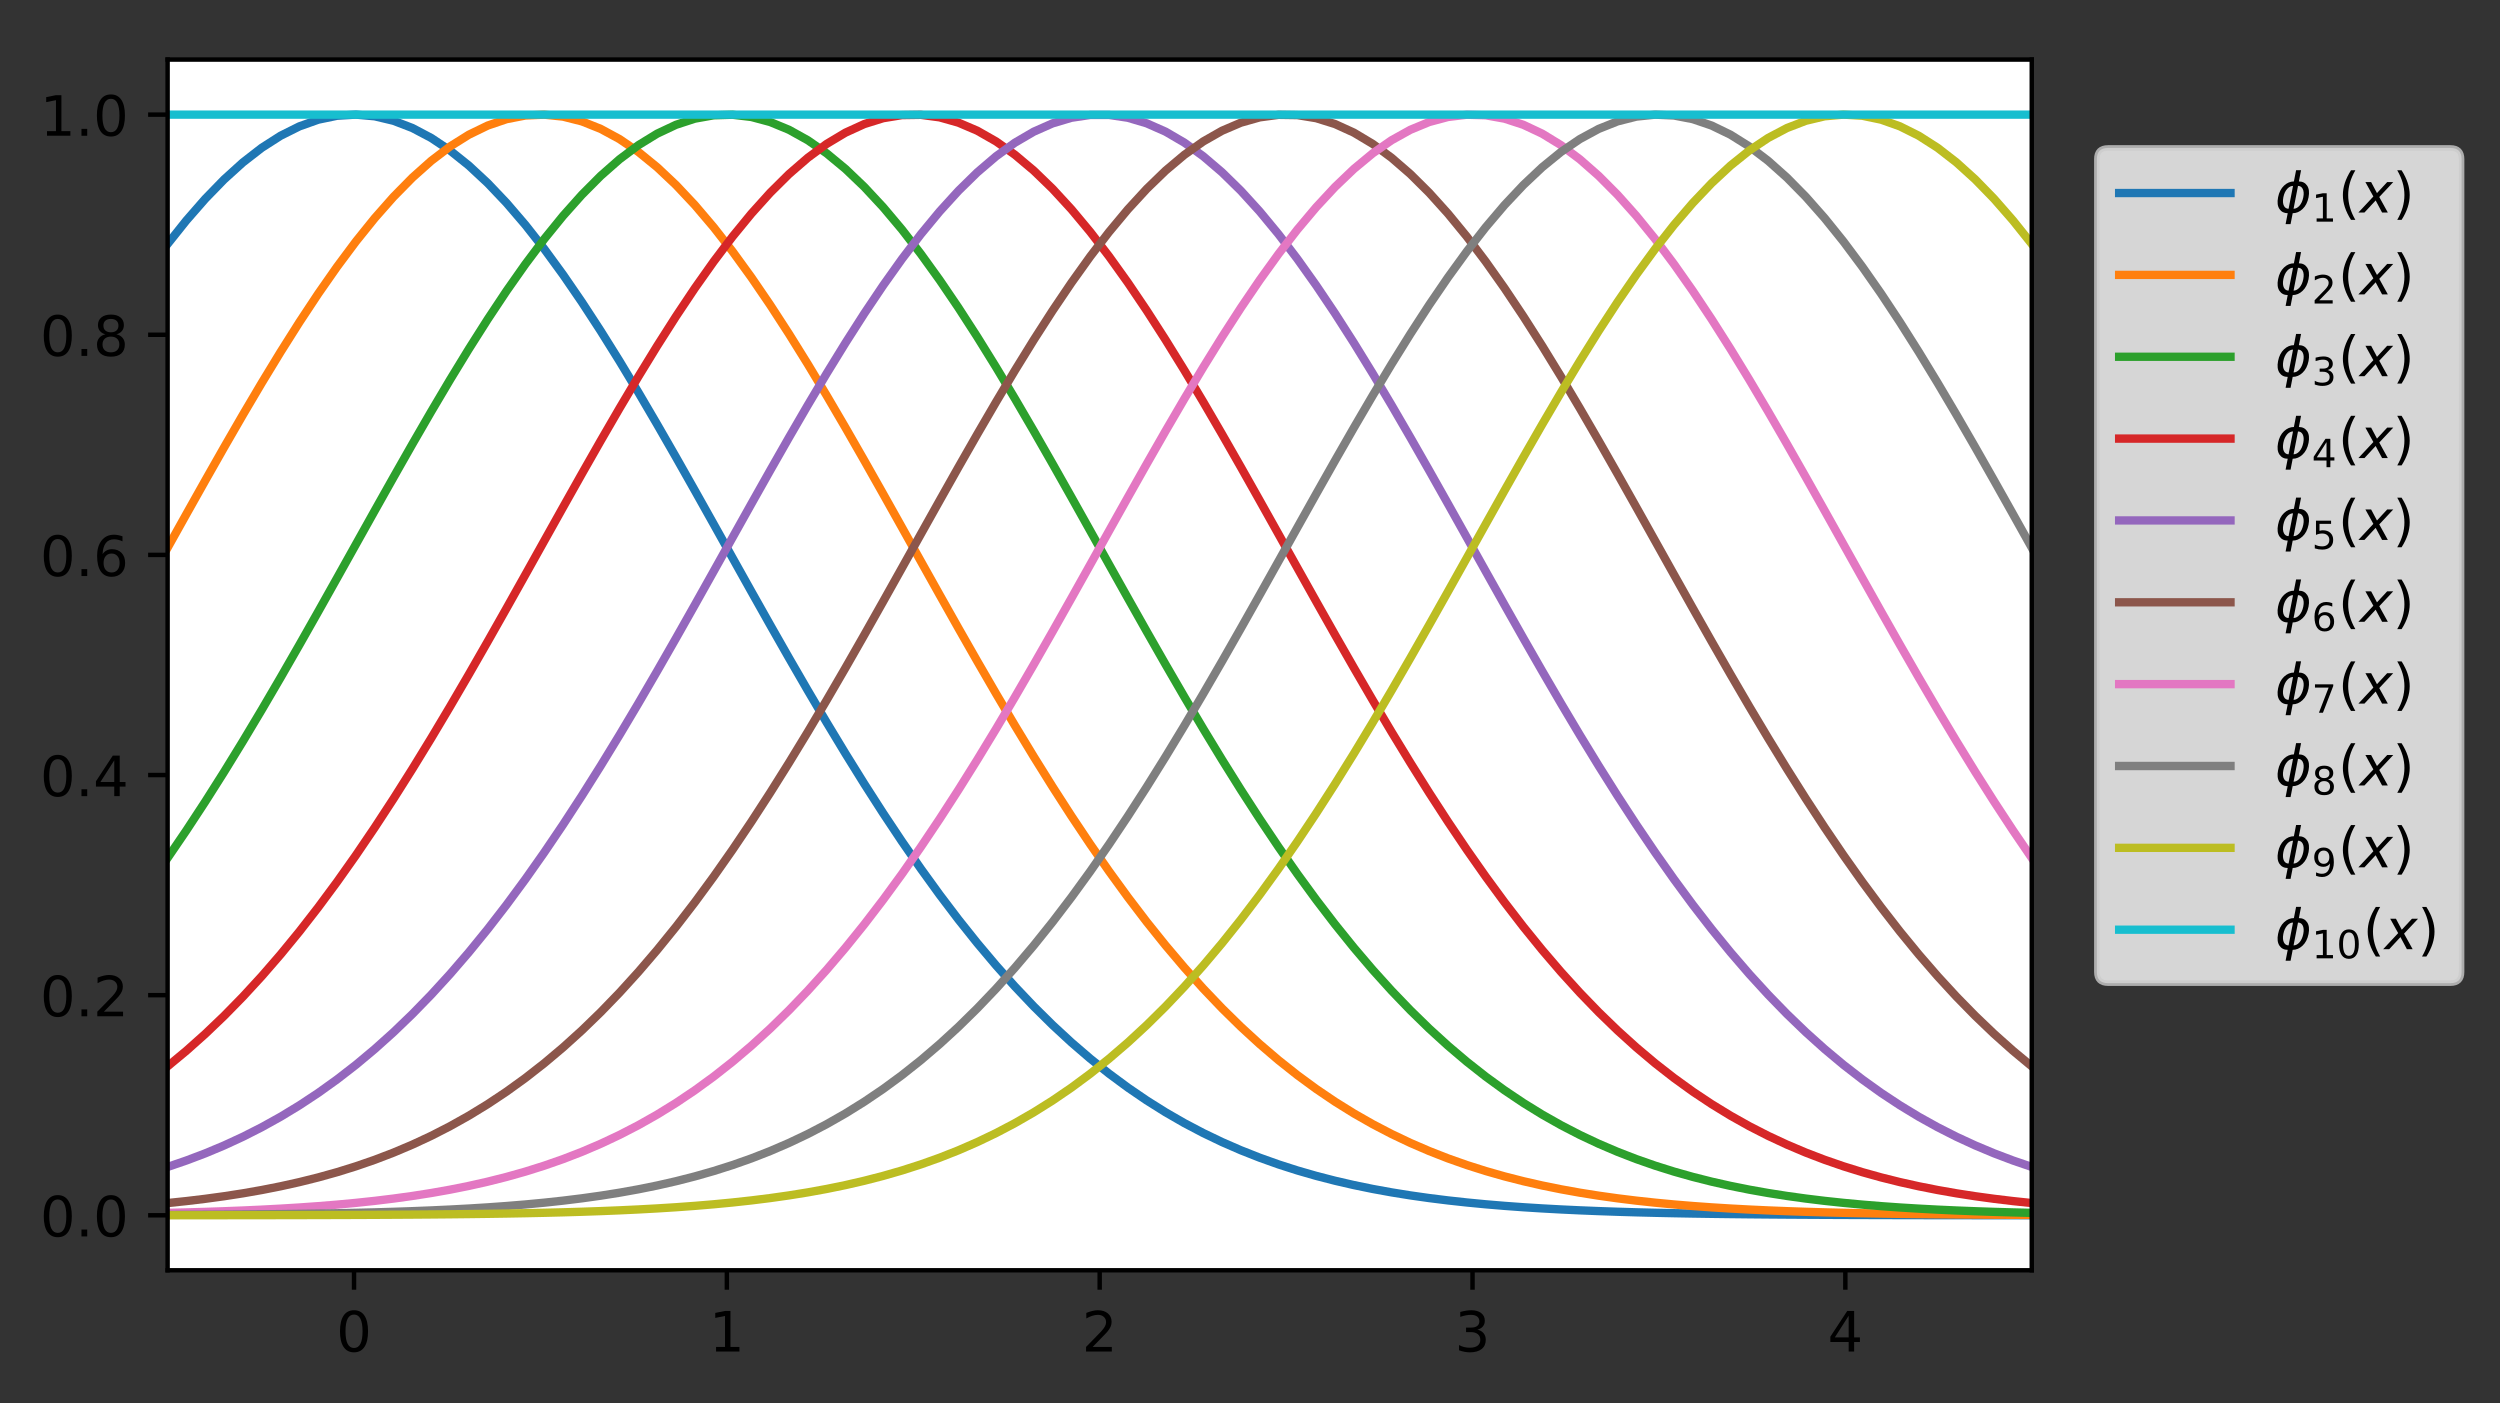 <?xml version="1.0" encoding="utf-8" standalone="no"?>

<!DOCTYPE svg PUBLIC "-//W3C//DTD SVG 1.1//EN"

  "http://www.w3.org/Graphics/SVG/1.1/DTD/svg11.dtd">

<!-- Created with matplotlib (http://matplotlib.org/) -->

<svg height="252pt" version="1.1" viewBox="0 0 449 252" width="449pt" xmlns="http://www.w3.org/2000/svg" xmlns:xlink="http://www.w3.org/1999/xlink">

 <rect x="0" y="0" width="449" height="252" fill="#333333" stroke="none"/>

 <defs>

  <style type="text/css">

*{stroke-linecap:butt;stroke-linejoin:round;}

  </style>

 </defs>

 <g id="figure_1">

  <g id="patch_1">

   <path d="M 0 252.018 

L 449.299 252.018 

L 449.299 0 

L 0 0 

z

" style="fill:none;"/>

  </g>

  <g id="axes_1">

   <g id="patch_2">

    <path d="M 30.103 228.14 

L 364.903 228.14 

L 364.903 10.7 

L 30.103 10.7 

z

" style="fill:#ffffff;"/>

   </g>

   <g id="matplotlib.axis_1">

    <g id="xtick_1">

     <g id="line2d_1">

      <defs>

       <path d="M 0 0 

L 0 3.5 

" id="m08b38d127e" style="stroke:#000000;stroke-width:0.8;"/>

      </defs>

      <g>

       <use style="stroke:#000000;stroke-width:0.8;" x="63.583" xlink:href="#m08b38d127e" y="228.14"/>

      </g>

     </g>

     <g id="text_1">

      <!-- 0 -->

      <defs>

       <path d="M 31.781 66.406 

Q 24.172 66.406 20.328 58.906 

Q 16.5 51.422 16.5 36.375 

Q 16.5 21.391 20.328 13.891 

Q 24.172 6.391 31.781 6.391 

Q 39.453 6.391 43.281 13.891 

Q 47.125 21.391 47.125 36.375 

Q 47.125 51.422 43.281 58.906 

Q 39.453 66.406 31.781 66.406 

z

M 31.781 74.219 

Q 44.047 74.219 50.516 64.516 

Q 56.984 54.828 56.984 36.375 

Q 56.984 17.969 50.516 8.266 

Q 44.047 -1.422 31.781 -1.422 

Q 19.531 -1.422 13.062 8.266 

Q 6.594 17.969 6.594 36.375 

Q 6.594 54.828 13.062 64.516 

Q 19.531 74.219 31.781 74.219 

z

" id="DejaVuSans-30"/>

      </defs>

      <g transform="translate(60.402 242.738)scale(0.1 -0.1)">

       <use xlink:href="#DejaVuSans-30"/>

      </g>

     </g>

    </g>

    <g id="xtick_2">

     <g id="line2d_2">

      <g>

       <use style="stroke:#000000;stroke-width:0.8;" x="130.543" xlink:href="#m08b38d127e" y="228.14"/>

      </g>

     </g>

     <g id="text_2">

      <!-- 1 -->

      <defs>

       <path d="M 12.406 8.297 

L 28.516 8.297 

L 28.516 63.922 

L 10.984 60.406 

L 10.984 69.391 

L 28.422 72.906 

L 38.281 72.906 

L 38.281 8.297 

L 54.391 8.297 

L 54.391 0 

L 12.406 0 

z

" id="DejaVuSans-31"/>

      </defs>

      <g transform="translate(127.362 242.738)scale(0.1 -0.1)">

       <use xlink:href="#DejaVuSans-31"/>

      </g>

     </g>

    </g>

    <g id="xtick_3">

     <g id="line2d_3">

      <g>

       <use style="stroke:#000000;stroke-width:0.8;" x="197.503" xlink:href="#m08b38d127e" y="228.14"/>

      </g>

     </g>

     <g id="text_3">

      <!-- 2 -->

      <defs>

       <path d="M 19.188 8.297 

L 53.609 8.297 

L 53.609 0 

L 7.328 0 

L 7.328 8.297 

Q 12.938 14.109 22.625 23.891 

Q 32.328 33.688 34.812 36.531 

Q 39.547 41.844 41.422 45.531 

Q 43.312 49.219 43.312 52.781 

Q 43.312 58.594 39.234 62.25 

Q 35.156 65.922 28.609 65.922 

Q 23.969 65.922 18.812 64.312 

Q 13.672 62.703 7.812 59.422 

L 7.812 69.391 

Q 13.766 71.781 18.938 73 

Q 24.125 74.219 28.422 74.219 

Q 39.75 74.219 46.484 68.547 

Q 53.219 62.891 53.219 53.422 

Q 53.219 48.922 51.531 44.891 

Q 49.859 40.875 45.406 35.406 

Q 44.188 33.984 37.641 27.219 

Q 31.109 20.453 19.188 8.297 

z

" id="DejaVuSans-32"/>

      </defs>

      <g transform="translate(194.322 242.738)scale(0.1 -0.1)">

       <use xlink:href="#DejaVuSans-32"/>

      </g>

     </g>

    </g>

    <g id="xtick_4">

     <g id="line2d_4">

      <g>

       <use style="stroke:#000000;stroke-width:0.8;" x="264.463" xlink:href="#m08b38d127e" y="228.14"/>

      </g>

     </g>

     <g id="text_4">

      <!-- 3 -->

      <defs>

       <path d="M 40.578 39.312 

Q 47.656 37.797 51.625 33 

Q 55.609 28.219 55.609 21.188 

Q 55.609 10.406 48.188 4.484 

Q 40.766 -1.422 27.094 -1.422 

Q 22.516 -1.422 17.656 -0.516 

Q 12.797 0.391 7.625 2.203 

L 7.625 11.719 

Q 11.719 9.328 16.594 8.109 

Q 21.484 6.891 26.812 6.891 

Q 36.078 6.891 40.938 10.547 

Q 45.797 14.203 45.797 21.188 

Q 45.797 27.641 41.281 31.266 

Q 36.766 34.906 28.719 34.906 

L 20.219 34.906 

L 20.219 43.016 

L 29.109 43.016 

Q 36.375 43.016 40.234 45.922 

Q 44.094 48.828 44.094 54.297 

Q 44.094 59.906 40.109 62.906 

Q 36.141 65.922 28.719 65.922 

Q 24.656 65.922 20.016 65.031 

Q 15.375 64.156 9.812 62.312 

L 9.812 71.094 

Q 15.438 72.656 20.344 73.438 

Q 25.25 74.219 29.594 74.219 

Q 40.828 74.219 47.359 69.109 

Q 53.906 64.016 53.906 55.328 

Q 53.906 49.266 50.438 45.094 

Q 46.969 40.922 40.578 39.312 

z

" id="DejaVuSans-33"/>

      </defs>

      <g transform="translate(261.282 242.738)scale(0.1 -0.1)">

       <use xlink:href="#DejaVuSans-33"/>

      </g>

     </g>

    </g>

    <g id="xtick_5">

     <g id="line2d_5">

      <g>

       <use style="stroke:#000000;stroke-width:0.8;" x="331.423" xlink:href="#m08b38d127e" y="228.14"/>

      </g>

     </g>

     <g id="text_5">

      <!-- 4 -->

      <defs>

       <path d="M 37.797 64.312 

L 12.891 25.391 

L 37.797 25.391 

z

M 35.203 72.906 

L 47.609 72.906 

L 47.609 25.391 

L 58.016 25.391 

L 58.016 17.188 

L 47.609 17.188 

L 47.609 0 

L 37.797 0 

L 37.797 17.188 

L 4.891 17.188 

L 4.891 26.703 

z

" id="DejaVuSans-34"/>

      </defs>

      <g transform="translate(328.242 242.738)scale(0.1 -0.1)">

       <use xlink:href="#DejaVuSans-34"/>

      </g>

     </g>

    </g>

   </g>

   <g id="matplotlib.axis_2">

    <g id="ytick_1">

     <g id="line2d_6">

      <defs>

       <path d="M 0 0 

L -3.5 0 

" id="ma4baee25a1" style="stroke:#000000;stroke-width:0.8;"/>

      </defs>

      <g>

       <use style="stroke:#000000;stroke-width:0.8;" x="30.103" xlink:href="#ma4baee25a1" y="218.264"/>

      </g>

     </g>

     <g id="text_6">

      <!-- 0.0 -->

      <defs>

       <path d="M 10.688 12.406 

L 21 12.406 

L 21 0 

L 10.688 0 

z

" id="DejaVuSans-2e"/>

      </defs>

      <g transform="translate(7.2 222.064)scale(0.1 -0.1)">

       <use xlink:href="#DejaVuSans-30"/>

       <use x="63.623" xlink:href="#DejaVuSans-2e"/>

       <use x="95.41" xlink:href="#DejaVuSans-30"/>

      </g>

     </g>

    </g>

    <g id="ytick_2">

     <g id="line2d_7">

      <g>

       <use style="stroke:#000000;stroke-width:0.8;" x="30.103" xlink:href="#ma4baee25a1" y="178.728"/>

      </g>

     </g>

     <g id="text_7">

      <!-- 0.2 -->

      <g transform="translate(7.2 182.527)scale(0.1 -0.1)">

       <use xlink:href="#DejaVuSans-30"/>

       <use x="63.623" xlink:href="#DejaVuSans-2e"/>

       <use x="95.41" xlink:href="#DejaVuSans-32"/>

      </g>

     </g>

    </g>

    <g id="ytick_3">

     <g id="line2d_8">

      <g>

       <use style="stroke:#000000;stroke-width:0.8;" x="30.103" xlink:href="#ma4baee25a1" y="139.192"/>

      </g>

     </g>

     <g id="text_8">

      <!-- 0.4 -->

      <g transform="translate(7.2 142.991)scale(0.1 -0.1)">

       <use xlink:href="#DejaVuSans-30"/>

       <use x="63.623" xlink:href="#DejaVuSans-2e"/>

       <use x="95.41" xlink:href="#DejaVuSans-34"/>

      </g>

     </g>

    </g>

    <g id="ytick_4">

     <g id="line2d_9">

      <g>

       <use style="stroke:#000000;stroke-width:0.8;" x="30.103" xlink:href="#ma4baee25a1" y="99.656"/>

      </g>

     </g>

     <g id="text_9">

      <!-- 0.6 -->

      <defs>

       <path d="M 33.016 40.375 

Q 26.375 40.375 22.484 35.828 

Q 18.609 31.297 18.609 23.391 

Q 18.609 15.531 22.484 10.953 

Q 26.375 6.391 33.016 6.391 

Q 39.656 6.391 43.531 10.953 

Q 47.406 15.531 47.406 23.391 

Q 47.406 31.297 43.531 35.828 

Q 39.656 40.375 33.016 40.375 

z

M 52.594 71.297 

L 52.594 62.312 

Q 48.875 64.062 45.094 64.984 

Q 41.312 65.922 37.594 65.922 

Q 27.828 65.922 22.672 59.328 

Q 17.531 52.734 16.797 39.406 

Q 19.672 43.656 24.016 45.922 

Q 28.375 48.188 33.594 48.188 

Q 44.578 48.188 50.953 41.516 

Q 57.328 34.859 57.328 23.391 

Q 57.328 12.156 50.688 5.359 

Q 44.047 -1.422 33.016 -1.422 

Q 20.359 -1.422 13.672 8.266 

Q 6.984 17.969 6.984 36.375 

Q 6.984 53.656 15.188 63.938 

Q 23.391 74.219 37.203 74.219 

Q 40.922 74.219 44.703 73.484 

Q 48.484 72.75 52.594 71.297 

z

" id="DejaVuSans-36"/>

      </defs>

      <g transform="translate(7.2 103.455)scale(0.1 -0.1)">

       <use xlink:href="#DejaVuSans-30"/>

       <use x="63.623" xlink:href="#DejaVuSans-2e"/>

       <use x="95.41" xlink:href="#DejaVuSans-36"/>

      </g>

     </g>

    </g>

    <g id="ytick_5">

     <g id="line2d_10">

      <g>

       <use style="stroke:#000000;stroke-width:0.8;" x="30.103" xlink:href="#ma4baee25a1" y="60.12"/>

      </g>

     </g>

     <g id="text_10">

      <!-- 0.8 -->

      <defs>

       <path d="M 31.781 34.625 

Q 24.75 34.625 20.719 30.859 

Q 16.703 27.094 16.703 20.516 

Q 16.703 13.922 20.719 10.156 

Q 24.75 6.391 31.781 6.391 

Q 38.812 6.391 42.859 10.172 

Q 46.922 13.969 46.922 20.516 

Q 46.922 27.094 42.891 30.859 

Q 38.875 34.625 31.781 34.625 

z

M 21.922 38.812 

Q 15.578 40.375 12.031 44.719 

Q 8.5 49.078 8.5 55.328 

Q 8.5 64.062 14.719 69.141 

Q 20.953 74.219 31.781 74.219 

Q 42.672 74.219 48.875 69.141 

Q 55.078 64.062 55.078 55.328 

Q 55.078 49.078 51.531 44.719 

Q 48 40.375 41.703 38.812 

Q 48.828 37.156 52.797 32.312 

Q 56.781 27.484 56.781 20.516 

Q 56.781 9.906 50.312 4.234 

Q 43.844 -1.422 31.781 -1.422 

Q 19.734 -1.422 13.25 4.234 

Q 6.781 9.906 6.781 20.516 

Q 6.781 27.484 10.781 32.312 

Q 14.797 37.156 21.922 38.812 

z

M 18.312 54.391 

Q 18.312 48.734 21.844 45.562 

Q 25.391 42.391 31.781 42.391 

Q 38.141 42.391 41.719 45.562 

Q 45.312 48.734 45.312 54.391 

Q 45.312 60.062 41.719 63.234 

Q 38.141 66.406 31.781 66.406 

Q 25.391 66.406 21.844 63.234 

Q 18.312 60.062 18.312 54.391 

z

" id="DejaVuSans-38"/>

      </defs>

      <g transform="translate(7.2 63.919)scale(0.1 -0.1)">

       <use xlink:href="#DejaVuSans-30"/>

       <use x="63.623" xlink:href="#DejaVuSans-2e"/>

       <use x="95.41" xlink:href="#DejaVuSans-38"/>

      </g>

     </g>

    </g>

    <g id="ytick_6">

     <g id="line2d_11">

      <g>

       <use style="stroke:#000000;stroke-width:0.8;" x="30.103" xlink:href="#ma4baee25a1" y="20.584"/>

      </g>

     </g>

     <g id="text_11">

      <!-- 1.0 -->

      <g transform="translate(7.2 24.383)scale(0.1 -0.1)">

       <use xlink:href="#DejaVuSans-31"/>

       <use x="63.623" xlink:href="#DejaVuSans-2e"/>

       <use x="95.41" xlink:href="#DejaVuSans-30"/>

      </g>

     </g>

    </g>

   </g>

   <g id="line2d_12">

    <path clip-path="url(#pe4376f4967)" d="M 30.103 43.812 

L 33.485 39.578 

L 36.867 35.708 

L 40.249 32.23 

L 43.63 29.168 

L 47.012 26.545 

L 50.394 24.381 

L 53.776 22.693 

L 57.158 21.492 

L 60.539 20.788 

L 63.921 20.586 

L 67.303 20.888 

L 70.685 21.692 

L 74.067 22.992 

L 77.449 24.777 

L 80.83 27.034 

L 84.212 29.746 

L 87.594 32.893 

L 90.976 36.452 

L 94.358 40.397 

L 97.739 44.699 

L 101.121 49.329 

L 104.503 54.255 

L 107.885 59.442 

L 111.267 64.857 

L 114.649 70.465 

L 118.03 76.231 

L 121.412 82.119 

L 124.794 88.096 

L 128.176 94.128 

L 131.558 100.181 

L 134.939 106.226 

L 138.321 112.232 

L 141.703 118.172 

L 145.085 124.019 

L 148.467 129.751 

L 151.849 135.346 

L 155.23 140.786 

L 158.612 146.053 

L 161.994 151.133 

L 165.376 156.015 

L 168.758 160.689 

L 172.139 165.148 

L 175.521 169.386 

L 178.903 173.401 

L 182.285 177.19 

L 185.667 180.756 

L 189.049 184.099 

L 192.43 187.224 

L 195.812 190.134 

L 199.194 192.837 

L 202.576 195.338 

L 205.958 197.646 

L 209.339 199.769 

L 212.721 201.716 

L 216.103 203.495 

L 219.485 205.117 

L 222.867 206.591 

L 226.249 207.925 

L 229.63 209.131 

L 233.012 210.216 

L 236.394 211.191 

L 239.776 212.063 

L 243.158 212.842 

L 246.539 213.535 

L 249.921 214.149 

L 253.303 214.694 

L 256.685 215.174 

L 260.067 215.596 

L 263.449 215.966 

L 266.83 216.29 

L 270.212 216.573 

L 273.594 216.819 

L 276.976 217.032 

L 280.358 217.217 

L 283.739 217.376 

L 287.121 217.513 

L 290.503 217.63 

L 293.885 217.731 

L 297.267 217.816 

L 300.649 217.889 

L 304.03 217.951 

L 307.412 218.003 

L 310.794 218.047 

L 314.176 218.085 

L 317.558 218.116 

L 320.939 218.142 

L 324.321 218.163 

L 327.703 218.182 

L 331.085 218.197 

L 334.467 218.209 

L 337.849 218.219 

L 341.23 218.228 

L 344.612 218.235 

L 347.994 218.24 

L 351.376 218.245 

L 354.758 218.249 

L 358.139 218.252 

L 361.521 218.254 

L 364.903 218.256 

" style="fill:none;stroke:#1f77b4;stroke-linecap:square;stroke-width:1.5;"/>

   </g>

   <g id="line2d_13">

    <path clip-path="url(#pe4376f4967)" d="M 30.103 98.365 

L 33.485 92.315 

L 36.867 86.296 

L 40.249 80.342 

L 43.63 74.487 

L 47.012 68.765 

L 50.394 63.211 

L 53.776 57.86 

L 57.158 52.748 

L 60.539 47.908 

L 63.921 43.373 

L 67.303 39.174 

L 70.685 35.342 

L 74.067 31.904 

L 77.449 28.886 

L 80.83 26.308 

L 84.212 24.191 

L 87.594 22.55 

L 90.976 21.399 

L 94.358 20.745 

L 97.739 20.594 

L 101.121 20.946 

L 104.503 21.8 

L 107.885 23.149 

L 111.267 24.981 

L 114.649 27.285 

L 118.03 30.041 

L 121.412 33.231 

L 124.794 36.829 

L 128.176 40.811 

L 131.558 45.148 

L 134.939 49.809 

L 138.321 54.762 

L 141.703 59.974 

L 145.085 65.41 

L 148.467 71.035 

L 151.849 76.815 

L 155.23 82.714 

L 158.612 88.698 

L 161.994 94.733 

L 165.376 100.787 

L 168.758 106.829 

L 172.139 112.829 

L 175.521 118.761 

L 178.903 124.598 

L 182.285 130.317 

L 185.667 135.898 

L 189.049 141.32 

L 192.43 146.569 

L 195.812 151.63 

L 199.194 156.492 

L 202.576 161.145 

L 205.958 165.582 

L 209.339 169.798 

L 212.721 173.79 

L 216.103 177.557 

L 219.485 181.1 

L 222.867 184.421 

L 226.249 187.524 

L 229.63 190.414 

L 233.012 193.096 

L 236.394 195.578 

L 239.776 197.867 

L 243.158 199.972 

L 246.539 201.901 

L 249.921 203.665 

L 253.303 205.271 

L 256.685 206.73 

L 260.067 208.052 

L 263.449 209.245 

L 266.83 210.318 

L 270.212 211.282 

L 273.594 212.145 

L 276.976 212.915 

L 280.358 213.599 

L 283.739 214.207 

L 287.121 214.744 

L 290.503 215.218 

L 293.885 215.635 

L 297.267 216.001 

L 300.649 216.321 

L 304.03 216.599 

L 307.412 216.842 

L 310.794 217.052 

L 314.176 217.234 

L 317.558 217.391 

L 320.939 217.525 

L 324.321 217.641 

L 327.703 217.74 

L 331.085 217.824 

L 334.467 217.896 

L 337.849 217.957 

L 341.23 218.008 

L 344.612 218.051 

L 347.994 218.088 

L 351.376 218.119 

L 354.758 218.144 

L 358.139 218.165 

L 361.521 218.183 

L 364.903 218.198 

" style="fill:none;stroke:#ff7f0e;stroke-linecap:square;stroke-width:1.5;"/>

   </g>

   <g id="line2d_14">

    <path clip-path="url(#pe4376f4967)" d="M 30.103 154.087 

L 33.485 149.124 

L 36.867 143.968 

L 40.249 138.63 

L 43.63 133.126 

L 47.012 127.474 

L 50.394 121.693 

L 53.776 115.805 

L 57.158 109.836 

L 60.539 103.811 

L 63.921 97.759 

L 67.303 91.711 

L 70.685 85.697 

L 74.067 79.752 

L 77.449 73.908 

L 80.83 68.201 

L 84.212 62.666 

L 87.594 57.338 

L 90.976 52.251 

L 94.358 47.44 

L 97.739 42.937 

L 101.121 38.774 

L 104.503 34.981 

L 107.885 31.583 

L 111.267 28.608 

L 114.649 26.075 

L 118.03 24.005 

L 121.412 22.413 

L 124.794 21.311 

L 128.176 20.707 

L 131.558 20.606 

L 134.939 21.009 

L 138.321 21.913 

L 141.703 23.31 

L 145.085 25.191 

L 148.467 27.54 

L 151.849 30.341 

L 155.23 33.573 

L 158.612 37.211 

L 161.994 41.23 

L 165.376 45.6 

L 168.758 50.292 

L 172.139 55.272 

L 175.521 60.508 

L 178.903 65.965 

L 182.285 71.607 

L 185.667 77.4 

L 189.049 83.309 

L 192.43 89.299 

L 195.812 95.338 

L 199.194 101.392 

L 202.576 107.431 

L 205.958 113.426 

L 209.339 119.349 

L 212.721 125.176 

L 216.103 130.882 

L 219.485 136.447 

L 222.867 141.853 

L 226.249 147.084 

L 229.63 152.126 

L 233.012 156.967 

L 236.394 161.598 

L 239.776 166.013 

L 243.158 170.207 

L 246.539 174.177 

L 249.921 177.921 

L 253.303 181.442 

L 256.685 184.741 

L 260.067 187.823 

L 263.449 190.691 

L 266.83 193.353 

L 270.212 195.815 

L 273.594 198.086 

L 276.976 200.173 

L 280.358 202.085 

L 283.739 203.832 

L 287.121 205.423 

L 290.503 206.868 

L 293.885 208.176 

L 297.267 209.357 

L 300.649 210.42 

L 304.03 211.373 

L 307.412 212.226 

L 310.794 212.987 

L 314.176 213.664 

L 317.558 214.264 

L 320.939 214.794 

L 324.321 215.262 

L 327.703 215.674 

L 331.085 216.035 

L 334.467 216.35 

L 337.849 216.625 

L 341.23 216.864 

L 344.612 217.071 

L 347.994 217.251 

L 351.376 217.405 

L 354.758 217.538 

L 358.139 217.652 

L 361.521 217.749 

L 364.903 217.832 

" style="fill:none;stroke:#2ca02c;stroke-linecap:square;stroke-width:1.5;"/>

   </g>

   <g id="line2d_15">

    <path clip-path="url(#pe4376f4967)" d="M 30.103 191.511 

L 33.485 188.705 

L 36.867 185.688 

L 40.249 182.455 

L 43.63 179.001 

L 47.012 175.324 

L 50.394 171.421 

L 53.776 167.295 

L 57.158 162.946 

L 60.539 158.379 

L 63.921 153.6 

L 67.303 148.617 

L 70.685 143.442 

L 74.067 138.087 

L 77.449 132.567 

L 80.83 126.901 

L 84.212 121.108 

L 87.594 115.212 

L 90.976 109.236 

L 94.358 103.207 

L 97.739 97.154 

L 101.121 91.107 

L 104.503 85.099 

L 107.885 79.162 

L 111.267 73.331 

L 114.649 67.639 

L 118.03 62.123 

L 121.412 56.818 

L 124.794 51.757 

L 128.176 46.975 

L 131.558 42.505 

L 134.939 38.378 

L 138.321 34.623 

L 141.703 31.266 

L 145.085 28.334 

L 148.467 25.847 

L 151.849 23.824 

L 155.23 22.281 

L 158.612 21.228 

L 161.994 20.674 

L 165.376 20.624 

L 168.758 21.077 

L 172.139 22.031 

L 175.521 23.477 

L 178.903 25.405 

L 182.285 27.8 

L 185.667 30.645 

L 189.049 33.919 

L 192.43 37.596 

L 195.812 41.651 

L 199.194 46.055 

L 202.576 50.778 

L 205.958 55.785 

L 209.339 61.044 

L 212.721 66.521 

L 216.103 72.18 

L 219.485 77.986 

L 222.867 83.905 

L 226.249 89.902 

L 229.63 95.943 

L 233.012 101.997 

L 236.394 108.033 

L 239.776 114.022 

L 243.158 119.937 

L 246.539 125.752 

L 249.921 131.445 

L 253.303 136.995 

L 256.685 142.385 

L 260.067 147.597 

L 263.449 152.619 

L 266.83 157.439 

L 270.212 162.05 

L 273.594 166.443 

L 276.976 170.614 

L 280.358 174.561 

L 283.739 178.284 

L 287.121 181.782 

L 290.503 185.059 

L 293.885 188.119 

L 297.267 190.967 

L 300.649 193.608 

L 304.03 196.051 

L 307.412 198.302 

L 310.794 200.371 

L 314.176 202.267 

L 317.558 203.998 

L 320.939 205.574 

L 324.321 207.005 

L 327.703 208.3 

L 331.085 209.469 

L 334.467 210.52 

L 337.849 211.463 

L 341.23 212.306 

L 344.612 213.058 

L 347.994 213.727 

L 351.376 214.32 

L 354.758 214.844 

L 358.139 215.306 

L 361.521 215.712 

L 364.903 216.068 

" style="fill:none;stroke:#d62728;stroke-linecap:square;stroke-width:1.5;"/>

   </g>

   <g id="line2d_16">

    <path clip-path="url(#pe4376f4967)" d="M 30.103 209.579 

L 33.485 208.422 

L 36.867 207.141 

L 40.249 205.724 

L 43.63 204.163 

L 47.012 202.447 

L 50.394 200.569 

L 53.776 198.517 

L 57.158 196.284 

L 60.539 193.861 

L 63.921 191.24 

L 67.303 188.413 

L 70.685 185.375 

L 74.067 182.12 

L 77.449 178.643 

L 80.83 174.944 

L 84.212 171.019 

L 87.594 166.87 

L 90.976 162.499 

L 94.358 157.91 

L 97.739 153.11 

L 101.121 148.108 

L 104.503 142.914 

L 107.885 137.542 

L 111.267 132.007 

L 114.649 126.327 

L 118.03 120.523 

L 121.412 114.617 

L 124.794 108.635 

L 128.176 102.602 

L 131.558 96.548 

L 134.939 90.504 

L 138.321 84.502 

L 141.703 78.574 

L 145.085 72.755 

L 148.467 67.079 

L 151.849 61.583 

L 155.23 56.3 

L 158.612 51.266 

L 161.994 46.514 

L 165.376 42.077 

L 168.758 37.985 

L 172.139 34.269 

L 175.521 30.954 

L 178.903 28.065 

L 182.285 25.624 

L 185.667 23.648 

L 189.049 22.153 

L 192.43 21.15 

L 195.812 20.647 

L 199.194 20.647 

L 202.576 21.15 

L 205.958 22.153 

L 209.339 23.648 

L 212.721 25.624 

L 216.103 28.065 

L 219.485 30.954 

L 222.867 34.269 

L 226.249 37.985 

L 229.63 42.077 

L 233.012 46.514 

L 236.394 51.266 

L 239.776 56.3 

L 243.158 61.583 

L 246.539 67.079 

L 249.921 72.755 

L 253.303 78.574 

L 256.685 84.502 

L 260.067 90.504 

L 263.449 96.548 

L 266.83 102.602 

L 270.212 108.635 

L 273.594 114.617 

L 276.976 120.523 

L 280.358 126.327 

L 283.739 132.007 

L 287.121 137.542 

L 290.503 142.914 

L 293.885 148.108 

L 297.267 153.11 

L 300.649 157.91 

L 304.03 162.499 

L 307.412 166.87 

L 310.794 171.019 

L 314.176 174.944 

L 317.558 178.643 

L 320.939 182.12 

L 324.321 185.375 

L 327.703 188.413 

L 331.085 191.24 

L 334.467 193.861 

L 337.849 196.284 

L 341.23 198.517 

L 344.612 200.569 

L 347.994 202.447 

L 351.376 204.163 

L 354.758 205.724 

L 358.139 207.141 

L 361.521 208.422 

L 364.903 209.579 

" style="fill:none;stroke:#9467bd;stroke-linecap:square;stroke-width:1.5;"/>

   </g>

   <g id="line2d_17">

    <path clip-path="url(#pe4376f4967)" d="M 30.103 216.068 

L 33.485 215.712 

L 36.867 215.306 

L 40.249 214.844 

L 43.63 214.32 

L 47.012 213.727 

L 50.394 213.058 

L 53.776 212.306 

L 57.158 211.463 

L 60.539 210.52 

L 63.921 209.469 

L 67.303 208.3 

L 70.685 207.005 

L 74.067 205.574 

L 77.449 203.998 

L 80.83 202.267 

L 84.212 200.371 

L 87.594 198.302 

L 90.976 196.051 

L 94.358 193.608 

L 97.739 190.967 

L 101.121 188.119 

L 104.503 185.059 

L 107.885 181.782 

L 111.267 178.284 

L 114.649 174.561 

L 118.03 170.614 

L 121.412 166.443 

L 124.794 162.05 

L 128.176 157.439 

L 131.558 152.619 

L 134.939 147.597 

L 138.321 142.385 

L 141.703 136.995 

L 145.085 131.445 

L 148.467 125.752 

L 151.849 119.937 

L 155.23 114.022 

L 158.612 108.033 

L 161.994 101.997 

L 165.376 95.943 

L 168.758 89.902 

L 172.139 83.905 

L 175.521 77.986 

L 178.903 72.18 

L 182.285 66.521 

L 185.667 61.044 

L 189.049 55.785 

L 192.43 50.778 

L 195.812 46.055 

L 199.194 41.651 

L 202.576 37.596 

L 205.958 33.919 

L 209.339 30.645 

L 212.721 27.8 

L 216.103 25.405 

L 219.485 23.477 

L 222.867 22.031 

L 226.249 21.077 

L 229.63 20.624 

L 233.012 20.674 

L 236.394 21.228 

L 239.776 22.281 

L 243.158 23.824 

L 246.539 25.847 

L 249.921 28.334 

L 253.303 31.266 

L 256.685 34.623 

L 260.067 38.378 

L 263.449 42.505 

L 266.83 46.975 

L 270.212 51.757 

L 273.594 56.818 

L 276.976 62.123 

L 280.358 67.639 

L 283.739 73.331 

L 287.121 79.162 

L 290.503 85.099 

L 293.885 91.107 

L 297.267 97.154 

L 300.649 103.207 

L 304.03 109.236 

L 307.412 115.212 

L 310.794 121.108 

L 314.176 126.901 

L 317.558 132.567 

L 320.939 138.087 

L 324.321 143.442 

L 327.703 148.617 

L 331.085 153.6 

L 334.467 158.379 

L 337.849 162.946 

L 341.23 167.295 

L 344.612 171.421 

L 347.994 175.324 

L 351.376 179.001 

L 354.758 182.455 

L 358.139 185.688 

L 361.521 188.705 

L 364.903 191.511 

" style="fill:none;stroke:#8c564b;stroke-linecap:square;stroke-width:1.5;"/>

   </g>

   <g id="line2d_18">

    <path clip-path="url(#pe4376f4967)" d="M 30.103 217.832 

L 33.485 217.749 

L 36.867 217.652 

L 40.249 217.538 

L 43.63 217.405 

L 47.012 217.251 

L 50.394 217.071 

L 53.776 216.864 

L 57.158 216.625 

L 60.539 216.35 

L 63.921 216.035 

L 67.303 215.674 

L 70.685 215.262 

L 74.067 214.794 

L 77.449 214.264 

L 80.83 213.664 

L 84.212 212.987 

L 87.594 212.226 

L 90.976 211.373 

L 94.358 210.42 

L 97.739 209.357 

L 101.121 208.176 

L 104.503 206.868 

L 107.885 205.423 

L 111.267 203.832 

L 114.649 202.085 

L 118.03 200.173 

L 121.412 198.086 

L 124.794 195.815 

L 128.176 193.353 

L 131.558 190.691 

L 134.939 187.823 

L 138.321 184.741 

L 141.703 181.442 

L 145.085 177.921 

L 148.467 174.177 

L 151.849 170.207 

L 155.23 166.013 

L 158.612 161.598 

L 161.994 156.967 

L 165.376 152.126 

L 168.758 147.084 

L 172.139 141.853 

L 175.521 136.447 

L 178.903 130.882 

L 182.285 125.176 

L 185.667 119.349 

L 189.049 113.426 

L 192.43 107.431 

L 195.812 101.392 

L 199.194 95.338 

L 202.576 89.299 

L 205.958 83.309 

L 209.339 77.4 

L 212.721 71.607 

L 216.103 65.965 

L 219.485 60.508 

L 222.867 55.272 

L 226.249 50.292 

L 229.63 45.6 

L 233.012 41.23 

L 236.394 37.211 

L 239.776 33.573 

L 243.158 30.341 

L 246.539 27.54 

L 249.921 25.191 

L 253.303 23.31 

L 256.685 21.913 

L 260.067 21.009 

L 263.449 20.606 

L 266.83 20.707 

L 270.212 21.311 

L 273.594 22.413 

L 276.976 24.005 

L 280.358 26.075 

L 283.739 28.608 

L 287.121 31.583 

L 290.503 34.981 

L 293.885 38.774 

L 297.267 42.937 

L 300.649 47.44 

L 304.03 52.251 

L 307.412 57.338 

L 310.794 62.666 

L 314.176 68.201 

L 317.558 73.908 

L 320.939 79.752 

L 324.321 85.697 

L 327.703 91.711 

L 331.085 97.759 

L 334.467 103.811 

L 337.849 109.836 

L 341.23 115.805 

L 344.612 121.693 

L 347.994 127.474 

L 351.376 133.126 

L 354.758 138.63 

L 358.139 143.968 

L 361.521 149.124 

L 364.903 154.087 

" style="fill:none;stroke:#e377c2;stroke-linecap:square;stroke-width:1.5;"/>

   </g>

   <g id="line2d_19">

    <path clip-path="url(#pe4376f4967)" d="M 30.103 218.198 

L 33.485 218.183 

L 36.867 218.165 

L 40.249 218.144 

L 43.63 218.119 

L 47.012 218.088 

L 50.394 218.051 

L 53.776 218.008 

L 57.158 217.957 

L 60.539 217.896 

L 63.921 217.824 

L 67.303 217.74 

L 70.685 217.641 

L 74.067 217.525 

L 77.449 217.391 

L 80.83 217.234 

L 84.212 217.052 

L 87.594 216.842 

L 90.976 216.599 

L 94.358 216.321 

L 97.739 216.001 

L 101.121 215.635 

L 104.503 215.218 

L 107.885 214.744 

L 111.267 214.207 

L 114.649 213.599 

L 118.03 212.915 

L 121.412 212.145 

L 124.794 211.282 

L 128.176 210.318 

L 131.558 209.245 

L 134.939 208.052 

L 138.321 206.73 

L 141.703 205.271 

L 145.085 203.665 

L 148.467 201.901 

L 151.849 199.972 

L 155.23 197.867 

L 158.612 195.578 

L 161.994 193.096 

L 165.376 190.414 

L 168.758 187.524 

L 172.139 184.421 

L 175.521 181.1 

L 178.903 177.557 

L 182.285 173.79 

L 185.667 169.798 

L 189.049 165.582 

L 192.43 161.145 

L 195.812 156.492 

L 199.194 151.63 

L 202.576 146.569 

L 205.958 141.32 

L 209.339 135.898 

L 212.721 130.317 

L 216.103 124.598 

L 219.485 118.761 

L 222.867 112.829 

L 226.249 106.829 

L 229.63 100.787 

L 233.012 94.733 

L 236.394 88.698 

L 239.776 82.714 

L 243.158 76.815 

L 246.539 71.035 

L 249.921 65.41 

L 253.303 59.974 

L 256.685 54.762 

L 260.067 49.809 

L 263.449 45.148 

L 266.83 40.811 

L 270.212 36.829 

L 273.594 33.231 

L 276.976 30.041 

L 280.358 27.285 

L 283.739 24.981 

L 287.121 23.149 

L 290.503 21.8 

L 293.885 20.946 

L 297.267 20.594 

L 300.649 20.745 

L 304.03 21.399 

L 307.412 22.55 

L 310.794 24.191 

L 314.176 26.308 

L 317.558 28.886 

L 320.939 31.904 

L 324.321 35.342 

L 327.703 39.174 

L 331.085 43.373 

L 334.467 47.908 

L 337.849 52.748 

L 341.23 57.86 

L 344.612 63.211 

L 347.994 68.765 

L 351.376 74.487 

L 354.758 80.342 

L 358.139 86.296 

L 361.521 92.315 

L 364.903 98.365 

" style="fill:none;stroke:#7f7f7f;stroke-linecap:square;stroke-width:1.5;"/>

   </g>

   <g id="line2d_20">

    <path clip-path="url(#pe4376f4967)" d="M 30.103 218.256 

L 33.485 218.254 

L 36.867 218.252 

L 40.249 218.249 

L 43.63 218.245 

L 47.012 218.24 

L 50.394 218.235 

L 53.776 218.228 

L 57.158 218.219 

L 60.539 218.209 

L 63.921 218.197 

L 67.303 218.182 

L 70.685 218.163 

L 74.067 218.142 

L 77.449 218.116 

L 80.83 218.085 

L 84.212 218.047 

L 87.594 218.003 

L 90.976 217.951 

L 94.358 217.889 

L 97.739 217.816 

L 101.121 217.731 

L 104.503 217.63 

L 107.885 217.513 

L 111.267 217.376 

L 114.649 217.217 

L 118.03 217.032 

L 121.412 216.819 

L 124.794 216.573 

L 128.176 216.29 

L 131.558 215.966 

L 134.939 215.596 

L 138.321 215.174 

L 141.703 214.694 

L 145.085 214.149 

L 148.467 213.535 

L 151.849 212.842 

L 155.23 212.063 

L 158.612 211.191 

L 161.994 210.216 

L 165.376 209.131 

L 168.758 207.925 

L 172.139 206.591 

L 175.521 205.117 

L 178.903 203.495 

L 182.285 201.716 

L 185.667 199.769 

L 189.049 197.646 

L 192.43 195.338 

L 195.812 192.837 

L 199.194 190.134 

L 202.576 187.224 

L 205.958 184.099 

L 209.339 180.756 

L 212.721 177.19 

L 216.103 173.401 

L 219.485 169.386 

L 222.867 165.148 

L 226.249 160.689 

L 229.63 156.015 

L 233.012 151.133 

L 236.394 146.053 

L 239.776 140.786 

L 243.158 135.346 

L 246.539 129.751 

L 249.921 124.019 

L 253.303 118.172 

L 256.685 112.232 

L 260.067 106.226 

L 263.449 100.181 

L 266.83 94.128 

L 270.212 88.096 

L 273.594 82.119 

L 276.976 76.231 

L 280.358 70.465 

L 283.739 64.857 

L 287.121 59.442 

L 290.503 54.255 

L 293.885 49.329 

L 297.267 44.699 

L 300.649 40.397 

L 304.03 36.452 

L 307.412 32.893 

L 310.794 29.746 

L 314.176 27.034 

L 317.558 24.777 

L 320.939 22.992 

L 324.321 21.692 

L 327.703 20.888 

L 331.085 20.586 

L 334.467 20.788 

L 337.849 21.492 

L 341.23 22.693 

L 344.612 24.381 

L 347.994 26.545 

L 351.376 29.168 

L 354.758 32.23 

L 358.139 35.708 

L 361.521 39.578 

L 364.903 43.812 

" style="fill:none;stroke:#bcbd22;stroke-linecap:square;stroke-width:1.5;"/>

   </g>

   <g id="line2d_21">

    <path clip-path="url(#pe4376f4967)" d="M 30.103 20.584 

L 364.903 20.584 

" style="fill:none;stroke:#17becf;stroke-linecap:square;stroke-width:1.5;"/>

   </g>

   <g id="patch_3">

    <path d="M 30.103 228.14 

L 30.103 10.7 

" style="fill:none;stroke:#000000;stroke-linecap:square;stroke-linejoin:miter;stroke-width:0.8;"/>

   </g>

   <g id="patch_4">

    <path d="M 364.903 228.14 

L 364.903 10.7 

" style="fill:none;stroke:#000000;stroke-linecap:square;stroke-linejoin:miter;stroke-width:0.8;"/>

   </g>

   <g id="patch_5">

    <path d="M 30.103 228.14 

L 364.903 228.14 

" style="fill:none;stroke:#000000;stroke-linecap:square;stroke-linejoin:miter;stroke-width:0.8;"/>

   </g>

   <g id="patch_6">

    <path d="M 30.103 10.7 

L 364.903 10.7 

" style="fill:none;stroke:#000000;stroke-linecap:square;stroke-linejoin:miter;stroke-width:0.8;"/>

   </g>

   <g id="legend_1">

    <g id="patch_7">

     <path d="M 378.599 176.572 

L 440.099 176.572 

Q 442.099 176.572 442.099 174.572 

L 442.099 28.572 

Q 442.099 26.572 440.099 26.572 

L 378.599 26.572 

Q 376.599 26.572 376.599 28.572 

L 376.599 174.572 

Q 376.599 176.572 378.599 176.572 

z

" style="fill:#ffffff;opacity:0.8;stroke:#cccccc;stroke-linejoin:miter;"/>

    </g>

    <g id="line2d_22">

     <path d="M 380.599 34.672 

L 400.599 34.672 

" style="fill:none;stroke:#1f77b4;stroke-linecap:square;stroke-width:1.5;"/>

    </g>

    <g id="line2d_23"/>

    <g id="text_12">

     <!-- $\phi_{1}(x)$ -->

     <defs>

      <path d="M 46.734 75.984 

L 42.781 55.812 

Q 52.547 55.812 57.562 48.344 

Q 62.75 40.719 60.156 27.297 

Q 57.516 13.875 49.359 6.25 

Q 41.453 -1.219 31.688 -1.219 

L 27.875 -20.797 

L 18.953 -20.797 

L 22.75 -1.219 

Q 13.031 -1.219 7.953 6.25 

Q 2.781 13.875 5.422 27.297 

Q 8.016 40.719 16.156 48.344 

Q 24.125 55.812 33.844 55.812 

L 37.797 75.984 

z

M 33.25 6.781 

Q 38.766 6.781 43.5 11.812 

Q 48.688 17.438 50.688 27.297 

Q 52.641 37.062 49.516 42.781 

Q 46.734 47.797 41.219 47.797 

z

M 24.312 6.781 

L 32.281 47.797 

Q 26.812 47.797 22.078 42.781 

Q 16.75 37.062 14.891 27.297 

Q 13.031 17.438 16.062 11.812 

Q 18.797 6.781 24.312 6.781 

z

" id="DejaVuSans-Oblique-3d5"/>

      <path d="M 31 75.875 

Q 24.469 64.656 21.281 53.656 

Q 18.109 42.672 18.109 31.391 

Q 18.109 20.125 21.312 9.062 

Q 24.516 -2 31 -13.188 

L 23.188 -13.188 

Q 15.875 -1.703 12.234 9.375 

Q 8.594 20.453 8.594 31.391 

Q 8.594 42.281 12.203 53.312 

Q 15.828 64.359 23.188 75.875 

z

" id="DejaVuSans-28"/>

      <path d="M 60.016 54.688 

L 34.906 27.875 

L 50.297 0 

L 39.984 0 

L 28.422 21.688 

L 8.297 0 

L -2.594 0 

L 24.312 28.812 

L 10.016 54.688 

L 20.312 54.688 

L 30.812 34.906 

L 49.125 54.688 

z

" id="DejaVuSans-Oblique-78"/>

      <path d="M 8.016 75.875 

L 15.828 75.875 

Q 23.141 64.359 26.781 53.312 

Q 30.422 42.281 30.422 31.391 

Q 30.422 20.453 26.781 9.375 

Q 23.141 -1.703 15.828 -13.188 

L 8.016 -13.188 

Q 14.5 -2 17.703 9.062 

Q 20.906 20.125 20.906 31.391 

Q 20.906 42.672 17.703 53.656 

Q 14.5 64.656 8.016 75.875 

z

" id="DejaVuSans-29"/>

     </defs>

     <g transform="translate(408.599 38.172)scale(0.1 -0.1)">

      <use transform="translate(0 0.016)" xlink:href="#DejaVuSans-Oblique-3d5"/>

      <use transform="translate(65.967 -16.391)scale(0.7)" xlink:href="#DejaVuSans-31"/>

      <use transform="translate(113.237 0.016)" xlink:href="#DejaVuSans-28"/>

      <use transform="translate(152.251 0.016)" xlink:href="#DejaVuSans-Oblique-78"/>

      <use transform="translate(211.431 0.016)" xlink:href="#DejaVuSans-29"/>

     </g>

    </g>

    <g id="line2d_24">

     <path d="M 380.599 49.372 

L 400.599 49.372 

" style="fill:none;stroke:#ff7f0e;stroke-linecap:square;stroke-width:1.5;"/>

    </g>

    <g id="line2d_25"/>

    <g id="text_13">

     <!-- $\phi_{2}(x)$ -->

     <g transform="translate(408.599 52.872)scale(0.1 -0.1)">

      <use transform="translate(0 0.016)" xlink:href="#DejaVuSans-Oblique-3d5"/>

      <use transform="translate(65.967 -16.391)scale(0.7)" xlink:href="#DejaVuSans-32"/>

      <use transform="translate(113.237 0.016)" xlink:href="#DejaVuSans-28"/>

      <use transform="translate(152.251 0.016)" xlink:href="#DejaVuSans-Oblique-78"/>

      <use transform="translate(211.431 0.016)" xlink:href="#DejaVuSans-29"/>

     </g>

    </g>

    <g id="line2d_26">

     <path d="M 380.599 64.072 

L 400.599 64.072 

" style="fill:none;stroke:#2ca02c;stroke-linecap:square;stroke-width:1.5;"/>

    </g>

    <g id="line2d_27"/>

    <g id="text_14">

     <!-- $\phi_{3}(x)$ -->

     <g transform="translate(408.599 67.572)scale(0.1 -0.1)">

      <use transform="translate(0 0.016)" xlink:href="#DejaVuSans-Oblique-3d5"/>

      <use transform="translate(65.967 -16.391)scale(0.7)" xlink:href="#DejaVuSans-33"/>

      <use transform="translate(113.237 0.016)" xlink:href="#DejaVuSans-28"/>

      <use transform="translate(152.251 0.016)" xlink:href="#DejaVuSans-Oblique-78"/>

      <use transform="translate(211.431 0.016)" xlink:href="#DejaVuSans-29"/>

     </g>

    </g>

    <g id="line2d_28">

     <path d="M 380.599 78.772 

L 400.599 78.772 

" style="fill:none;stroke:#d62728;stroke-linecap:square;stroke-width:1.5;"/>

    </g>

    <g id="line2d_29"/>

    <g id="text_15">

     <!-- $\phi_{4}(x)$ -->

     <g transform="translate(408.599 82.272)scale(0.1 -0.1)">

      <use transform="translate(0 0.016)" xlink:href="#DejaVuSans-Oblique-3d5"/>

      <use transform="translate(65.967 -16.391)scale(0.7)" xlink:href="#DejaVuSans-34"/>

      <use transform="translate(113.237 0.016)" xlink:href="#DejaVuSans-28"/>

      <use transform="translate(152.251 0.016)" xlink:href="#DejaVuSans-Oblique-78"/>

      <use transform="translate(211.431 0.016)" xlink:href="#DejaVuSans-29"/>

     </g>

    </g>

    <g id="line2d_30">

     <path d="M 380.599 93.472 

L 400.599 93.472 

" style="fill:none;stroke:#9467bd;stroke-linecap:square;stroke-width:1.5;"/>

    </g>

    <g id="line2d_31"/>

    <g id="text_16">

     <!-- $\phi_{5}(x)$ -->

     <defs>

      <path d="M 10.797 72.906 

L 49.516 72.906 

L 49.516 64.594 

L 19.828 64.594 

L 19.828 46.734 

Q 21.969 47.469 24.109 47.828 

Q 26.266 48.188 28.422 48.188 

Q 40.625 48.188 47.75 41.5 

Q 54.891 34.812 54.891 23.391 

Q 54.891 11.625 47.562 5.094 

Q 40.234 -1.422 26.906 -1.422 

Q 22.312 -1.422 17.547 -0.641 

Q 12.797 0.141 7.719 1.703 

L 7.719 11.625 

Q 12.109 9.234 16.797 8.062 

Q 21.484 6.891 26.703 6.891 

Q 35.156 6.891 40.078 11.328 

Q 45.016 15.766 45.016 23.391 

Q 45.016 31 40.078 35.438 

Q 35.156 39.891 26.703 39.891 

Q 22.75 39.891 18.812 39.016 

Q 14.891 38.141 10.797 36.281 

z

" id="DejaVuSans-35"/>

     </defs>

     <g transform="translate(408.599 96.972)scale(0.1 -0.1)">

      <use transform="translate(0 0.016)" xlink:href="#DejaVuSans-Oblique-3d5"/>

      <use transform="translate(65.967 -16.391)scale(0.7)" xlink:href="#DejaVuSans-35"/>

      <use transform="translate(113.237 0.016)" xlink:href="#DejaVuSans-28"/>

      <use transform="translate(152.251 0.016)" xlink:href="#DejaVuSans-Oblique-78"/>

      <use transform="translate(211.431 0.016)" xlink:href="#DejaVuSans-29"/>

     </g>

    </g>

    <g id="line2d_32">

     <path d="M 380.599 108.172 

L 400.599 108.172 

" style="fill:none;stroke:#8c564b;stroke-linecap:square;stroke-width:1.5;"/>

    </g>

    <g id="line2d_33"/>

    <g id="text_17">

     <!-- $\phi_{6}(x)$ -->

     <g transform="translate(408.599 111.672)scale(0.1 -0.1)">

      <use transform="translate(0 0.016)" xlink:href="#DejaVuSans-Oblique-3d5"/>

      <use transform="translate(65.967 -16.391)scale(0.7)" xlink:href="#DejaVuSans-36"/>

      <use transform="translate(113.237 0.016)" xlink:href="#DejaVuSans-28"/>

      <use transform="translate(152.251 0.016)" xlink:href="#DejaVuSans-Oblique-78"/>

      <use transform="translate(211.431 0.016)" xlink:href="#DejaVuSans-29"/>

     </g>

    </g>

    <g id="line2d_34">

     <path d="M 380.599 122.872 

L 400.599 122.872 

" style="fill:none;stroke:#e377c2;stroke-linecap:square;stroke-width:1.5;"/>

    </g>

    <g id="line2d_35"/>

    <g id="text_18">

     <!-- $\phi_{7}(x)$ -->

     <defs>

      <path d="M 8.203 72.906 

L 55.078 72.906 

L 55.078 68.703 

L 28.609 0 

L 18.312 0 

L 43.219 64.594 

L 8.203 64.594 

z

" id="DejaVuSans-37"/>

     </defs>

     <g transform="translate(408.599 126.372)scale(0.1 -0.1)">

      <use transform="translate(0 0.016)" xlink:href="#DejaVuSans-Oblique-3d5"/>

      <use transform="translate(65.967 -16.391)scale(0.7)" xlink:href="#DejaVuSans-37"/>

      <use transform="translate(113.237 0.016)" xlink:href="#DejaVuSans-28"/>

      <use transform="translate(152.251 0.016)" xlink:href="#DejaVuSans-Oblique-78"/>

      <use transform="translate(211.431 0.016)" xlink:href="#DejaVuSans-29"/>

     </g>

    </g>

    <g id="line2d_36">

     <path d="M 380.599 137.572 

L 400.599 137.572 

" style="fill:none;stroke:#7f7f7f;stroke-linecap:square;stroke-width:1.5;"/>

    </g>

    <g id="line2d_37"/>

    <g id="text_19">

     <!-- $\phi_{8}(x)$ -->

     <g transform="translate(408.599 141.072)scale(0.1 -0.1)">

      <use transform="translate(0 0.016)" xlink:href="#DejaVuSans-Oblique-3d5"/>

      <use transform="translate(65.967 -16.391)scale(0.7)" xlink:href="#DejaVuSans-38"/>

      <use transform="translate(113.237 0.016)" xlink:href="#DejaVuSans-28"/>

      <use transform="translate(152.251 0.016)" xlink:href="#DejaVuSans-Oblique-78"/>

      <use transform="translate(211.431 0.016)" xlink:href="#DejaVuSans-29"/>

     </g>

    </g>

    <g id="line2d_38">

     <path d="M 380.599 152.272 

L 400.599 152.272 

" style="fill:none;stroke:#bcbd22;stroke-linecap:square;stroke-width:1.5;"/>

    </g>

    <g id="line2d_39"/>

    <g id="text_20">

     <!-- $\phi_{9}(x)$ -->

     <defs>

      <path d="M 10.984 1.516 

L 10.984 10.5 

Q 14.703 8.734 18.5 7.812 

Q 22.312 6.891 25.984 6.891 

Q 35.75 6.891 40.891 13.453 

Q 46.047 20.016 46.781 33.406 

Q 43.953 29.203 39.594 26.953 

Q 35.25 24.703 29.984 24.703 

Q 19.047 24.703 12.672 31.312 

Q 6.297 37.938 6.297 49.422 

Q 6.297 60.641 12.938 67.422 

Q 19.578 74.219 30.609 74.219 

Q 43.266 74.219 49.922 64.516 

Q 56.594 54.828 56.594 36.375 

Q 56.594 19.141 48.406 8.859 

Q 40.234 -1.422 26.422 -1.422 

Q 22.703 -1.422 18.891 -0.688 

Q 15.094 0.047 10.984 1.516 

z

M 30.609 32.422 

Q 37.25 32.422 41.125 36.953 

Q 45.016 41.5 45.016 49.422 

Q 45.016 57.281 41.125 61.844 

Q 37.25 66.406 30.609 66.406 

Q 23.969 66.406 20.094 61.844 

Q 16.219 57.281 16.219 49.422 

Q 16.219 41.5 20.094 36.953 

Q 23.969 32.422 30.609 32.422 

z

" id="DejaVuSans-39"/>

     </defs>

     <g transform="translate(408.599 155.772)scale(0.1 -0.1)">

      <use transform="translate(0 0.016)" xlink:href="#DejaVuSans-Oblique-3d5"/>

      <use transform="translate(65.967 -16.391)scale(0.7)" xlink:href="#DejaVuSans-39"/>

      <use transform="translate(113.237 0.016)" xlink:href="#DejaVuSans-28"/>

      <use transform="translate(152.251 0.016)" xlink:href="#DejaVuSans-Oblique-78"/>

      <use transform="translate(211.431 0.016)" xlink:href="#DejaVuSans-29"/>

     </g>

    </g>

    <g id="line2d_40">

     <path d="M 380.599 166.972 

L 400.599 166.972 

" style="fill:none;stroke:#17becf;stroke-linecap:square;stroke-width:1.5;"/>

    </g>

    <g id="line2d_41"/>

    <g id="text_21">

     <!-- $\phi_{10}(x)$ -->

     <g transform="translate(408.599 170.472)scale(0.1 -0.1)">

      <use transform="translate(0 0.016)" xlink:href="#DejaVuSans-Oblique-3d5"/>

      <use transform="translate(65.967 -16.391)scale(0.7)" xlink:href="#DejaVuSans-31"/>

      <use transform="translate(110.503 -16.391)scale(0.7)" xlink:href="#DejaVuSans-30"/>

      <use transform="translate(157.773 0.016)" xlink:href="#DejaVuSans-28"/>

      <use transform="translate(196.787 0.016)" xlink:href="#DejaVuSans-Oblique-78"/>

      <use transform="translate(255.967 0.016)" xlink:href="#DejaVuSans-29"/>

     </g>

    </g>

   </g>

  </g>

 </g>

 <defs>

  <clipPath id="pe4376f4967">

   <rect height="217.44" width="334.8" x="30.103" y="10.7"/>

  </clipPath>

 </defs>

</svg>
